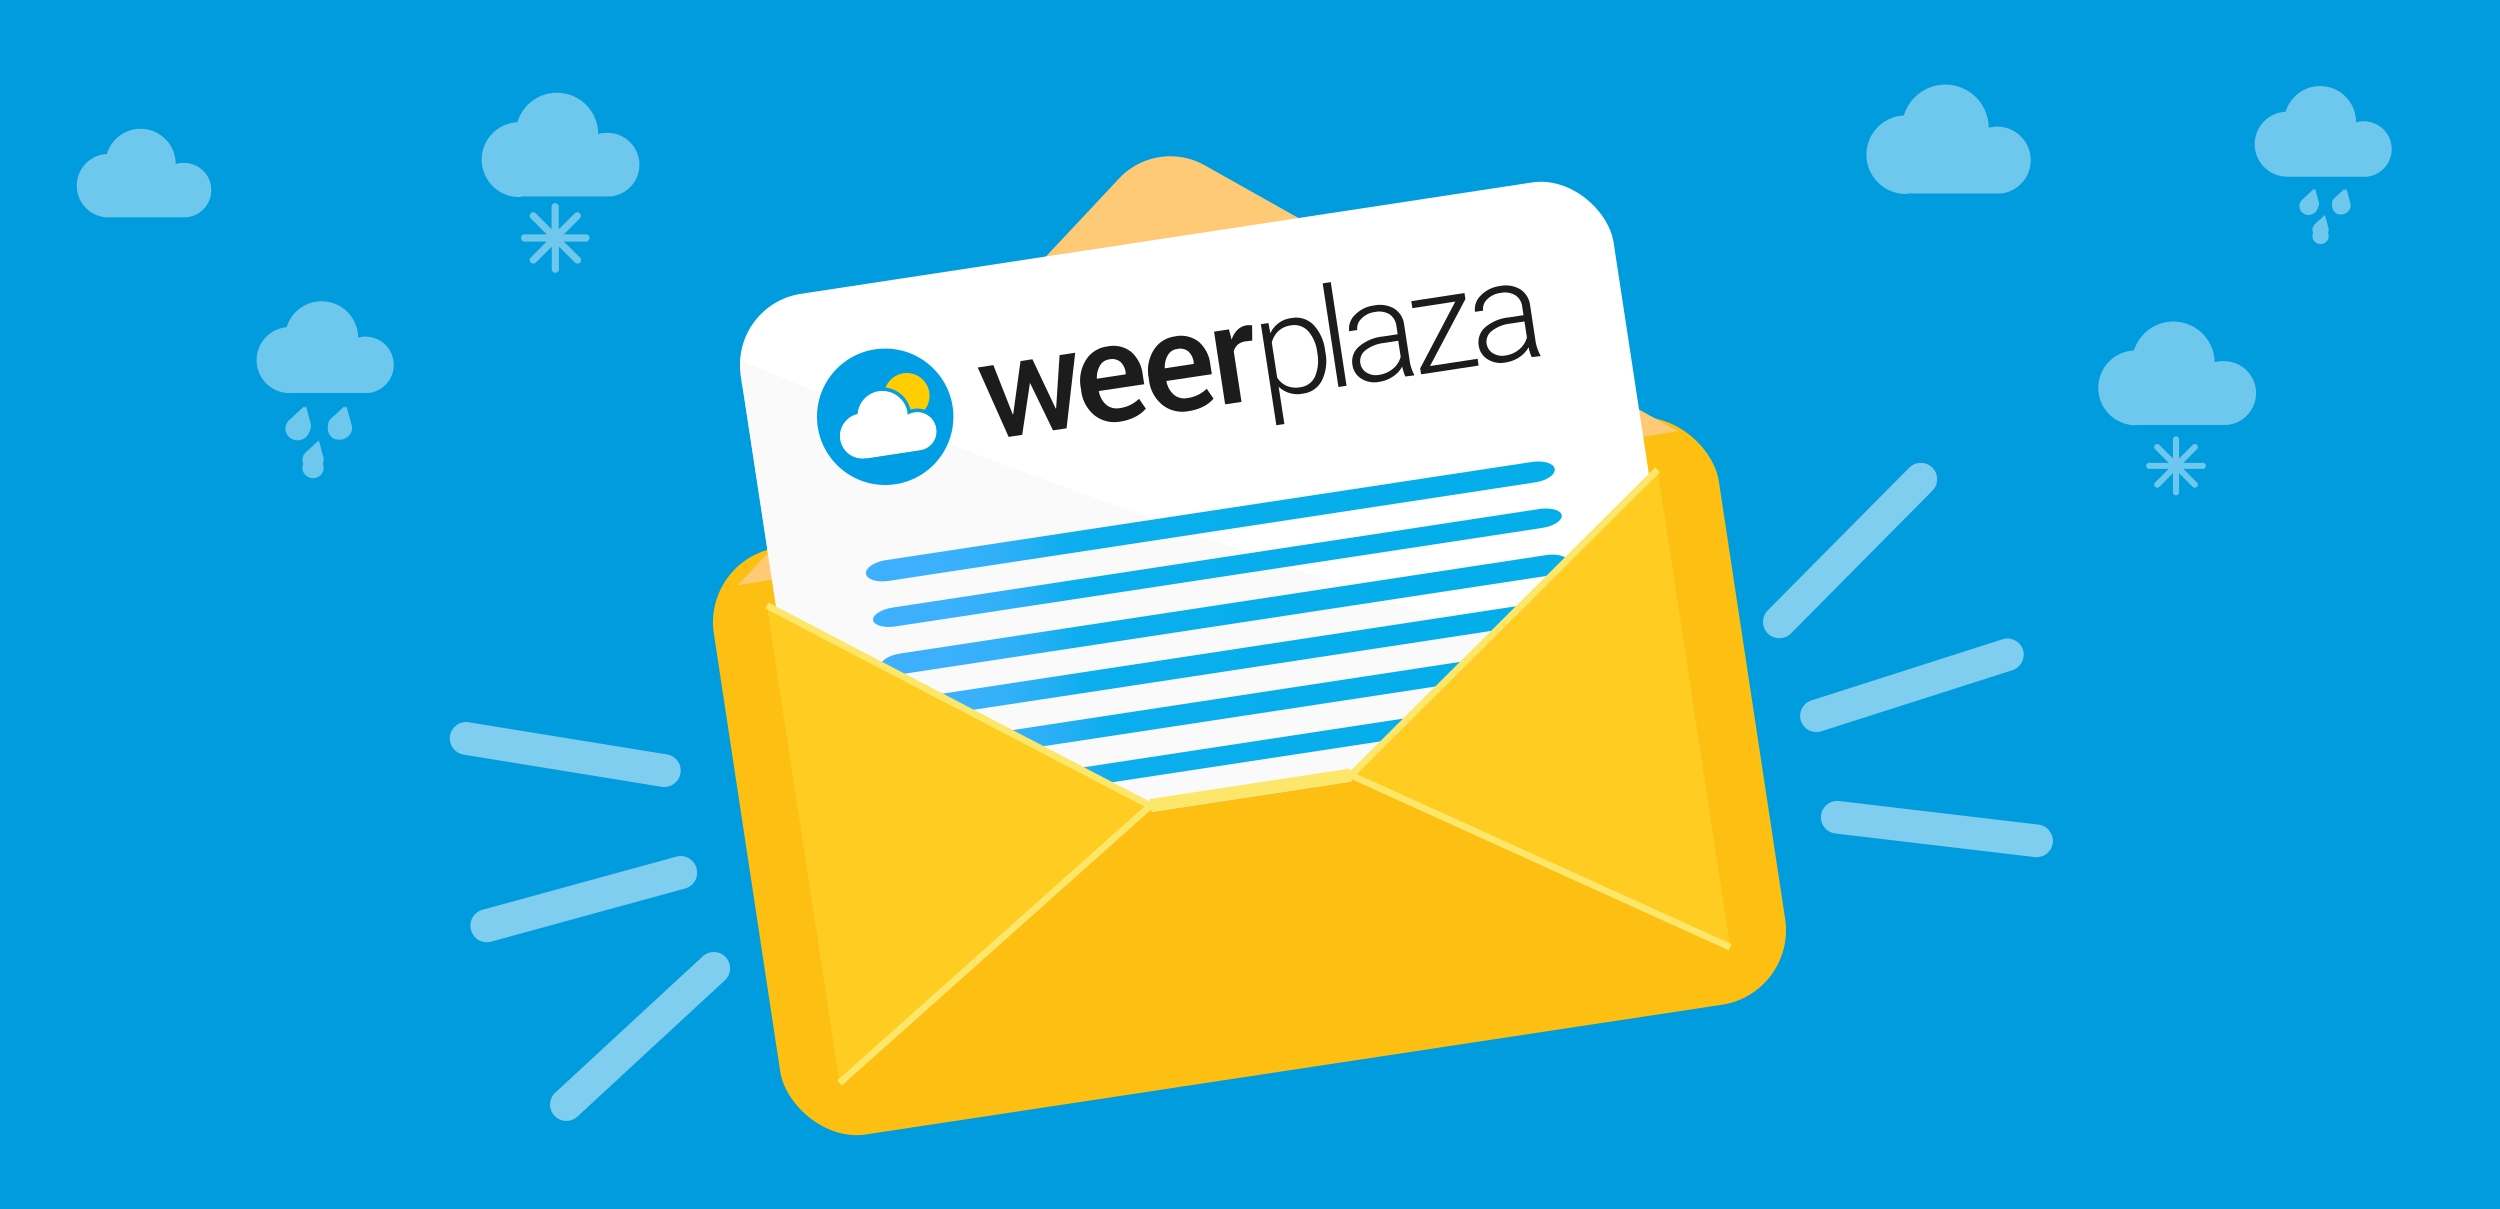 <svg xmlns="http://www.w3.org/2000/svg" xmlns:xlink="http://www.w3.org/1999/xlink" viewBox="0 0 368 178"><defs><style>.cls-1{fill:#009cde;}.cls-2,.cls-6{fill:#fff;}.cls-2,.cls-21{opacity:0.43;}.cls-3{fill:#fcbf12;}.cls-15,.cls-4,.cls-5{fill:#ffca76;}.cls-4{stroke:#d88015;}.cls-14,.cls-15,.cls-4{stroke-miterlimit:10;}.cls-15,.cls-4{stroke-width:2px;}.cls-7{fill:#f5f5f5;opacity:0.51;}.cls-8{fill:url(#linear-gradient);}.cls-9{fill:url(#linear-gradient-2);}.cls-10{fill:url(#linear-gradient-3);}.cls-11{fill:url(#linear-gradient-4);}.cls-12{fill:url(#linear-gradient-5);}.cls-13{fill:url(#linear-gradient-6);}.cls-14{fill:#ffcd22;}.cls-14,.cls-15{stroke:#fce76b;}.cls-16{opacity:0.5;}.cls-17{fill:none;}.cls-18{fill:#009fe5;}.cls-19{fill:#ffcd00;}.cls-20{fill:#1c1c1c;}</style><linearGradient id="linear-gradient" x1="133.36" y1="103.64" x2="234.75" y2="103.64" gradientUnits="userSpaceOnUse"><stop offset="0" stop-color="#3eb0fd"/><stop offset="0.11" stop-color="#3bb0fc"/><stop offset="0.17" stop-color="#33b0f9"/><stop offset="0.23" stop-color="#25aff5"/><stop offset="0.28" stop-color="#10aeee"/><stop offset="0.28" stop-color="#0caeed"/><stop offset="0.86" stop-color="#03aeea"/></linearGradient><linearGradient id="linear-gradient-2" x1="134.4" y1="110.47" x2="235.79" y2="110.47" xlink:href="#linear-gradient"/><linearGradient id="linear-gradient-3" x1="127.46" y1="76.74" x2="228.86" y2="76.74" xlink:href="#linear-gradient"/><linearGradient id="linear-gradient-4" x1="128.51" y1="83.57" x2="229.9" y2="83.57" xlink:href="#linear-gradient"/><linearGradient id="linear-gradient-5" x1="129.55" y1="90.44" x2="230.95" y2="90.44" xlink:href="#linear-gradient"/><linearGradient id="linear-gradient-6" x1="130.57" y1="97.14" x2="231.97" y2="97.14" xlink:href="#linear-gradient"/></defs><title>Asset 15</title><g id="Layer_2" data-name="Layer 2"><g id="Layer_1-2" data-name="Layer 1"><rect class="cls-1" width="368" height="178"/><path class="cls-2" d="M280.78,28.54A5.76,5.76,0,0,1,280.25,17a6.38,6.38,0,0,1,12.49,1.81,4.64,4.64,0,0,1,1.28-.17,4.94,4.94,0,0,1,.59,9.84H280.8Z"/><path class="cls-2" d="M16.16,32a4.67,4.67,0,0,1-.43-9.33,5.17,5.17,0,0,1,10.13,1.46,4,4,0,0,1,1-.14,4,4,0,0,1,.47,8H16.18Z"/><path class="cls-2" d="M336.89,26a4.78,4.78,0,0,1-.44-9.55A5.29,5.29,0,0,1,346.81,18a3.81,3.81,0,0,1,1.06-.14,4.09,4.09,0,0,1,.49,8.16H336.91Z"/><path class="cls-2" d="M314.62,62.59a5.5,5.5,0,0,1-.5-11A6.08,6.08,0,0,1,326,53.33a4.22,4.22,0,0,1,1.22-.16,4.7,4.7,0,0,1,.57,9.38H314.64Z"/><path class="cls-2" d="M42.64,57.87a4.86,4.86,0,0,1-.45-9.7,5.38,5.38,0,0,1,10.53,1.52,3.64,3.64,0,0,1,1.08-.14,4.16,4.16,0,0,1,.5,8.29H42.66Z"/><path class="cls-2" d="M76.66,29A5.48,5.48,0,0,1,76.16,18a6.07,6.07,0,0,1,11.89,1.72,4.47,4.47,0,0,1,1.21-.16,4.69,4.69,0,0,1,.57,9.36H76.69Z"/><rect class="cls-3" x="109.02" y="70.38" width="149.43" height="87.23" rx="11.08" transform="matrix(0.99, -0.15, 0.15, 0.99, -15.07, 28.97)"/><line class="cls-4" x1="169.33" y1="118.61" x2="198.86" y2="114.11"/><path class="cls-5" d="M108.58,86.16l56.16-59.9a10.33,10.33,0,0,1,12.59-1.93l69.61,39.14Z"/><rect class="cls-6" x="112.96" y="34.57" width="129.96" height="82.85" rx="10.56" transform="translate(-9.42 27.67) rotate(-8.66)"/><path class="cls-7" d="M215.4,92.31c-35.54-12.23-71.47-24.53-106.09-39.16-.64,2-.1,3.12.23,5.3l8.33,54.67a13.81,13.81,0,0,0,15.69,11.54l101.25-15.42a13.76,13.76,0,0,0,10-7.06Q230.07,97.35,215.4,92.31Z"/><path class="cls-8" d="M231.87,97.92l-95.18,14.5c-1.7.26-3.2-.22-3.33-1h0c-.12-.84,1.17-1.74,2.87-2l95.18-14.5c1.7-.26,3.2.21,3.33,1h0C234.87,96.76,233.58,97.66,231.87,97.92Z"/><path class="cls-9" d="M232.89,104.61l-95.18,14.5c-1.7.26-3.19-.15-3.31-.92h0c-.11-.76,1.19-1.6,2.89-1.86l95.18-14.5c1.7-.26,3.19.15,3.31.92h0C235.9,103.52,234.6,104.35,232.89,104.61Z"/><path class="cls-10" d="M226,71,130.8,85.51c-1.7.26-3.2-.21-3.33-1.05h0c-.12-.83,1.17-1.73,2.87-2L225.52,68c1.7-.26,3.2.21,3.33,1h0C229,69.86,227.69,70.75,226,71Z"/><path class="cls-11" d="M227,77.71l-95.18,14.5c-1.7.26-3.19-.15-3.31-.92h0c-.11-.76,1.19-1.6,2.89-1.86l95.18-14.5c1.7-.26,3.19.15,3.31.92h0C230,76.61,228.71,77.45,227,77.71Z"/><path class="cls-12" d="M228.07,84.71l-95.18,14.5c-1.7.26-3.2-.21-3.33-1h0c-.13-.83,1.16-1.73,2.87-2l95.18-14.5c1.7-.26,3.2.21,3.33,1h0C231.06,83.56,229.77,84.45,228.07,84.71Z"/><path class="cls-13" d="M229.09,91.41l-95.18,14.5c-1.7.26-3.2-.21-3.33-1h0c-.13-.84,1.16-1.73,2.87-2l95.18-14.5c1.7-.26,3.2.21,3.33,1h0C232.08,90.25,230.79,91.15,229.09,91.41Z"/><polyline class="cls-14" points="112.87 89.13 169.33 118.61 123.58 159.42"/><polyline class="cls-14" points="243.99 69.16 198.86 114.11 254.69 139.44"/><line class="cls-15" x1="169.33" y1="118.61" x2="198.86" y2="114.11"/><g class="cls-16"><path class="cls-6" d="M97.41,115.82l-29.17-4.74a2.42,2.42,0,0,1-2-2.76h0a2.41,2.41,0,0,1,2.76-2l29.17,4.73a2.42,2.42,0,0,1,2,2.76h0A2.43,2.43,0,0,1,97.41,115.82Z"/><path class="cls-6" d="M100.84,130.79l-28.5,7.81a2.41,2.41,0,0,1-3-1.68h0a2.42,2.42,0,0,1,1.68-3l28.5-7.81a2.4,2.4,0,0,1,3,1.69h0A2.4,2.4,0,0,1,100.84,130.79Z"/><path class="cls-6" d="M106.69,144.31,85,164.36a2.4,2.4,0,0,1-3.39-.13h0a2.41,2.41,0,0,1,.13-3.4l21.7-20.05a2.41,2.41,0,0,1,3.4.13h0A2.41,2.41,0,0,1,106.69,144.31Z"/></g><g class="cls-16"><path class="cls-6" d="M270.72,117.91l29.34,3.47a2.42,2.42,0,0,1,2.11,2.68h0a2.41,2.41,0,0,1-2.67,2.1l-29.34-3.47a2.41,2.41,0,0,1-2.11-2.67h0A2.43,2.43,0,0,1,270.72,117.91Z"/><path class="cls-6" d="M266.64,103.1l28.14-9a2.41,2.41,0,0,1,3,1.55h0a2.41,2.41,0,0,1-1.55,3l-28.14,9a2.41,2.41,0,0,1-3-1.55h0A2.41,2.41,0,0,1,266.64,103.1Z"/><path class="cls-6" d="M260.22,89.84l20.82-21a2.41,2.41,0,0,1,3.4,0h0a2.41,2.41,0,0,1,0,3.4l-20.81,21a2.41,2.41,0,0,1-3.41,0h0A2.42,2.42,0,0,1,260.22,89.84Z"/></g><rect class="cls-17" x="118.47" y="43.99" width="109.7" height="21.63" transform="translate(-6.27 26.65) rotate(-8.64)"/><circle class="cls-18" cx="130.3" cy="61.35" r="9.79"/><g id="Party_Cloudy" data-name="Party Cloudy"><circle class="cls-19" cx="133.48" cy="58.26" r="3.35"/></g><path class="cls-6" d="M126.82,68.07a3.85,3.85,0,0,1-1.09-7.54,4.24,4.24,0,0,1,3.53-3.44,4.6,4.6,0,0,1,.64-.05A4.27,4.27,0,0,1,134,60.32a3.16,3.16,0,0,1,.53-.13l.51,0a3.33,3.33,0,0,1,1.1,6.47v.05l-.49.08-8.52,1.3h0Z"/><path class="cls-18" d="M129.9,57.54a3.75,3.75,0,0,1,3.69,3.18c0,.11,0,.22,0,.33a2.65,2.65,0,0,1,1-.36,3,3,0,0,1,.43,0,2.83,2.83,0,0,1,.54,5.6h0l-8,1.22h0l-.25,0a4.38,4.38,0,0,1-.51,0,3.35,3.35,0,0,1-.64-6.63,3.75,3.75,0,0,1,3.16-3.35,3.43,3.43,0,0,1,.56-.05m0-1h0a4.17,4.17,0,0,0-.71.06,4.74,4.74,0,0,0-3.89,3.55,4.32,4.32,0,0,0-2.77,4.72,4.37,4.37,0,0,0,4.21,3.69v0l.51-.06.23,0,.1,0,.16,0,8-1.22,1-.15,0-.17a3.83,3.83,0,0,0-1.66-7.28,3.69,3.69,0,0,0-.58,0l-.11,0a4.79,4.79,0,0,0-4.47-3.18Z"/><path class="cls-20" d="M195.07,51.71a6.68,6.68,0,0,0-1.72-3.89,3.61,3.61,0,0,0-3.25-1A3.86,3.86,0,0,0,187,49.06l-.29-1.51-1.11.17,2.28,14.88,1.18-.19-.84-5.48a4,4,0,0,0,3.62,1A3.57,3.57,0,0,0,194.59,56a6.59,6.59,0,0,0,.51-4.16Zm-1.51,3.74A2.73,2.73,0,0,1,191.4,57a3.5,3.5,0,0,1-2-.2A3.19,3.19,0,0,1,188,55.58l-.79-5.15a3.44,3.44,0,0,1,1-1.72,3.33,3.33,0,0,1,1.8-.81,2.77,2.77,0,0,1,2.54.83,5.64,5.64,0,0,1,1.34,3.12A6.1,6.1,0,0,1,193.56,55.45Z"/><polygon class="cls-20" points="195.89 41.53 194.7 41.71 197.02 56.97 198.21 56.78 195.89 41.53"/><path class="cls-20" d="M208.16,55.26l0-.12a6.29,6.29,0,0,1-.69-2.28l-.78-5.08a3.23,3.23,0,0,0-1.45-2.35,4.23,4.23,0,0,0-3-.46,4.65,4.65,0,0,0-2.79,1.38,2.8,2.8,0,0,0-.85,2.41l1.19-.18a1.92,1.92,0,0,1,.59-1.65,3.25,3.25,0,0,1,2-1,3,3,0,0,1,2.17.34,2.41,2.41,0,0,1,1,1.71l.19,1.22-2.16.33A6.41,6.41,0,0,0,200,51.05a2.9,2.9,0,0,0-.92,2.68,2.83,2.83,0,0,0,1.29,2,3.63,3.63,0,0,0,2.64.48,4.83,4.83,0,0,0,2-.76,4.1,4.1,0,0,0,1.4-1.5,6,6,0,0,0,.46,1.47Zm-7-.41a2,2,0,0,1-.16-3.29,5.4,5.4,0,0,1,2.69-1.07l2.13-.33.36,2.36a3.42,3.42,0,0,1-1.13,1.75,4.13,4.13,0,0,1-2.05.91A2.57,2.57,0,0,1,201.17,54.85Z"/><polygon class="cls-20" points="215.71 44.02 215.57 43.13 207.74 44.33 207.9 45.36 214.22 44.39 209.05 54.23 209.19 55.1 217.65 53.81 217.5 52.81 210.5 53.88 215.71 44.02"/><path class="cls-20" d="M226.75,52.42l0-.12A6.35,6.35,0,0,1,226,50l-.77-5.08a3.25,3.25,0,0,0-1.46-2.34,4.2,4.2,0,0,0-3-.47,4.66,4.66,0,0,0-2.8,1.39,2.79,2.79,0,0,0-.85,2.4l1.2-.17a1.89,1.89,0,0,1,.58-1.66,3.34,3.34,0,0,1,2-.95,3,3,0,0,1,2.17.35,2.3,2.3,0,0,1,1,1.7l.19,1.22-2.16.33a6.34,6.34,0,0,0-3.5,1.47,2.92,2.92,0,0,0-.93,2.69,2.79,2.79,0,0,0,1.29,2,3.65,3.65,0,0,0,2.65.48,5,5,0,0,0,2-.75,4.39,4.39,0,0,0,1.41-1.5,5.64,5.64,0,0,0,.45,1.46Zm-7-.42a2,2,0,0,1-.16-3.28,5.45,5.45,0,0,1,2.68-1.08l2.13-.32.36,2.36a3.42,3.42,0,0,1-1.13,1.75,4,4,0,0,1-2.05.9A2.54,2.54,0,0,1,219.77,52Z"/><path class="cls-20" d="M155.4,60.14l.06,0,.51-7.87,2.3-.35L157,63.05l-2,.3-3.39-7,0-.1v.11l-1.14,7.65-2,.3L143.92,54.1l2.3-.36L149.08,61h.06l1.08-7.85,1.75-.27Z"/><path class="cls-20" d="M164.94,62.05a4.71,4.71,0,0,1-3.86-.94,5.49,5.49,0,0,1-1.93-3.61l-.06-.4a5.77,5.77,0,0,1,.74-4.08A4.3,4.3,0,0,1,163,51a4.26,4.26,0,0,1,3.52.8,5.24,5.24,0,0,1,1.69,3.34l.22,1.42-6.68,1v0a3.41,3.41,0,0,0,1.06,2,2.41,2.41,0,0,0,2,.52,5.22,5.22,0,0,0,1.63-.5,5.58,5.58,0,0,0,1.23-.88l1,1.46a5.2,5.2,0,0,1-1.46,1.15A7.15,7.15,0,0,1,164.94,62.05Zm-1.69-9.14a1.82,1.82,0,0,0-1.35.93,3.53,3.53,0,0,0-.44,1.91l0,0,4.24-.65,0-.25a2.61,2.61,0,0,0-.77-1.58A1.93,1.93,0,0,0,163.25,52.91Z"/><path class="cls-20" d="M174.93,60.52a4.69,4.69,0,0,1-3.85-.94A5.5,5.5,0,0,1,169.14,56l-.06-.4a5.72,5.72,0,0,1,.75-4.08,4.3,4.3,0,0,1,3.12-2,4.25,4.25,0,0,1,3.52.8,5.14,5.14,0,0,1,1.69,3.34l.22,1.42-6.68,1v0a3.34,3.34,0,0,0,1.07,2,2.39,2.39,0,0,0,2,.52,5.22,5.22,0,0,0,1.63-.5,5.15,5.15,0,0,0,1.23-.88l1,1.46a4.93,4.93,0,0,1-1.46,1.15A7.07,7.07,0,0,1,174.93,60.52Zm-1.68-9.14a1.83,1.83,0,0,0-1.36.93,3.53,3.53,0,0,0-.43,1.91l0,0,4.25-.65,0-.25a2.61,2.61,0,0,0-.77-1.58A1.94,1.94,0,0,0,173.25,51.38Z"/><path class="cls-20" d="M184.33,50.13l-1,.12a2.21,2.21,0,0,0-1.12.47,2,2,0,0,0-.6,1l1.14,7.44-2.41.36-1.63-10.7,2.19-.34.4,1.53a3.41,3.41,0,0,1,.84-1.44,2.42,2.42,0,0,1,1.4-.69,1.47,1.47,0,0,1,.41,0,2,2,0,0,1,.36,0Z"/><circle class="cls-18" cx="130.3" cy="61.35" r="10.04"/><g id="Party_Cloudy-2" data-name="Party Cloudy"><circle class="cls-19" cx="133.48" cy="58.26" r="3.35"/></g><path class="cls-6" d="M137.85,63.06a2.83,2.83,0,0,0-3.22-2.37,2.65,2.65,0,0,0-1,.36,1.84,1.84,0,0,0,0-.33,3.73,3.73,0,0,0-7.41.22,3.35,3.35,0,0,0,1.15,6.59l.25,0h0l8-1.22h0A2.82,2.82,0,0,0,137.85,63.06Z"/><path class="cls-18" d="M129.34,57.59a3.74,3.74,0,0,1,4.25,3.13,1.84,1.84,0,0,1,0,.33,2.65,2.65,0,0,1,1-.36,2.83,2.83,0,0,1,1,5.57h0l-8,1.22h0l-.25,0a3.35,3.35,0,0,1-1.15-6.59,3.75,3.75,0,0,1,3.16-3.35m-.08-.51a4.23,4.23,0,0,0-3.54,3.44A3.86,3.86,0,0,0,127.41,68l.12,0h.13l8-1.22.51-.08v-.06a3.35,3.35,0,0,0-1.63-6.46,4.37,4.37,0,0,0-.52.12,4.24,4.24,0,0,0-4.77-3.22Z"/><g class="cls-21"><g id="RAIN_3_DROPS_4_PX_DISTANCE" data-name="RAIN 3 DROPS 4 PX DISTANCE"><path class="cls-6" d="M45.72,62.28l-.67-2.48L43.72,61l-.59.54a1.56,1.56,0,0,0-.45.77,1.48,1.48,0,0,0,.15,1.07h0a1.53,1.53,0,0,0,.94.72h0A1.56,1.56,0,0,0,45,64,1.49,1.49,0,0,0,45.72,62.28Z"/><path class="cls-6" d="M51.35,62.29l-.67-2.48h0l-1.91,1.76a1.48,1.48,0,0,0-.3,1.83,2.7,2.7,0,0,0,.18.25l0,0a1.49,1.49,0,0,0,.45.34l.15.06.13,0h0A1.56,1.56,0,0,0,50.6,64,1.49,1.49,0,0,0,51.35,62.29Z"/><path class="cls-6" d="M47.6,67.29l-.67-2.47h0l-1.15,1.05-.77.71a1.57,1.57,0,0,0-.3.38,1.5,1.5,0,0,0,0,1.45,1.59,1.59,0,0,0,2.12.59A1.5,1.5,0,0,0,47.6,67.29Z"/><path class="cls-6" d="M45.53,62.65l-.76-2.84-1.52,1.4-.68.62a1.77,1.77,0,0,0-.51.87,1.72,1.72,0,0,0,.18,1.23h0a1.75,1.75,0,0,0,1.07.82h0a1.85,1.85,0,0,0,1.36-.15A1.71,1.71,0,0,0,45.53,62.65Z"/><path class="cls-6" d="M51.79,62.65,51,59.81h0l-2.19,2a1.69,1.69,0,0,0-.34,2.1,1.94,1.94,0,0,0,.21.29l0,0a1.73,1.73,0,0,0,.51.39l.18.07.14,0h0a1.85,1.85,0,0,0,1.36-.15A1.7,1.7,0,0,0,51.79,62.65Z"/><path class="cls-6" d="M47.6,68.54l-.67-2.48h0l-1.14,1-.78.71a1.85,1.85,0,0,0-.3.39,1.47,1.47,0,0,0,0,1.45,1.59,1.59,0,0,0,2.13.59A1.51,1.51,0,0,0,47.6,68.54Z"/></g></g><g class="cls-21"><g id="RAIN_3_DROPS_4_PX_DISTANCE-2" data-name="RAIN 3 DROPS 4 PX DISTANCE"><path class="cls-6" d="M341.31,29.69l-.51-1.9-1,.93-.46.42a1.15,1.15,0,0,0-.34.58,1.13,1.13,0,0,0,.12.82h0a1.22,1.22,0,0,0,.72.56h0a1.17,1.17,0,0,0,.91-.1A1.13,1.13,0,0,0,341.31,29.69Z"/><path class="cls-6" d="M345.62,29.69l-.51-1.89h0l-1.47,1.34a1.12,1.12,0,0,0-.22,1.4,1.37,1.37,0,0,0,.13.2,0,0,0,0,1,0,0,1.24,1.24,0,0,0,.35.25l.11,0,.1,0h0A1.22,1.22,0,0,0,345,31,1.14,1.14,0,0,0,345.62,29.69Z"/><path class="cls-6" d="M342.74,33.52l-.51-1.89h0l-.87.8-.59.54a1.09,1.09,0,0,0-.23.3,1.11,1.11,0,0,0,0,1.1,1.22,1.22,0,0,0,1.63.45A1.14,1.14,0,0,0,342.74,33.52Z"/><path class="cls-6" d="M341.17,30l-.59-2.17-1.16,1.06-.52.48a1.31,1.31,0,0,0-.26,1.6h0a1.44,1.44,0,0,0,.82.64h0a1.41,1.41,0,0,0,1-.12A1.32,1.32,0,0,0,341.17,30Z"/><path class="cls-6" d="M346,30l-.59-2.17h0l-1.68,1.54a1.28,1.28,0,0,0-.25,1.6.86.86,0,0,0,.15.22l0,0a1.24,1.24,0,0,0,.39.29l.13.05.12,0h0a1.42,1.42,0,0,0,1-.12A1.32,1.32,0,0,0,346,30Z"/><path class="cls-6" d="M342.75,34.47l-.51-1.89h0l-.88.8-.59.54a1.09,1.09,0,0,0-.23.3,1.13,1.13,0,0,0,0,1.11,1.22,1.22,0,0,0,1.63.45A1.14,1.14,0,0,0,342.75,34.47Z"/></g></g><g class="cls-21"><g id="snow_12_px" data-name="snow 12 px"><path class="cls-6" d="M86.35,34.49H83l2.35-2.34a.54.54,0,0,0,0-.75.53.53,0,0,0-.75,0l-2.35,2.34V30.43a.53.53,0,0,0-.53-.53.53.53,0,0,0-.53.53v3.31L78.88,31.4a.53.53,0,0,0-.75.75l2.34,2.34H77.16a.54.54,0,0,0,0,1.07h3.31L78.13,37.9a.53.53,0,0,0,0,.75.53.53,0,0,0,.37.15.55.55,0,0,0,.38-.15l2.34-2.34v3.31a.53.53,0,0,0,.53.53.53.53,0,0,0,.53-.53V36.31l2.35,2.34a.53.53,0,0,0,.37.15.55.55,0,0,0,.38-.15.54.54,0,0,0,0-.75L83,35.56h3.32a.54.54,0,0,0,0-1.07Z"/></g></g><g class="cls-21"><g id="snow_12_px-2" data-name="snow 12 px"><path class="cls-6" d="M324.19,68.13h-2.8l2-2a.45.45,0,0,0,0-.64.45.45,0,0,0-.63,0l-2,2v-2.8a.45.45,0,0,0-.9,0v2.8l-2-2a.45.45,0,0,0-.63,0,.45.45,0,0,0,0,.64l2,2h-2.8a.45.45,0,1,0,0,.89h2.8l-2,2a.45.45,0,0,0,0,.64.46.46,0,0,0,.31.13.48.48,0,0,0,.32-.13l2-2v2.8a.45.45,0,1,0,.9,0v-2.8l2,2a.46.46,0,0,0,.31.13.48.48,0,0,0,.32-.13.45.45,0,0,0,0-.64l-2-2h2.8a.45.45,0,1,0,0-.89Z"/></g></g></g></g></svg>
